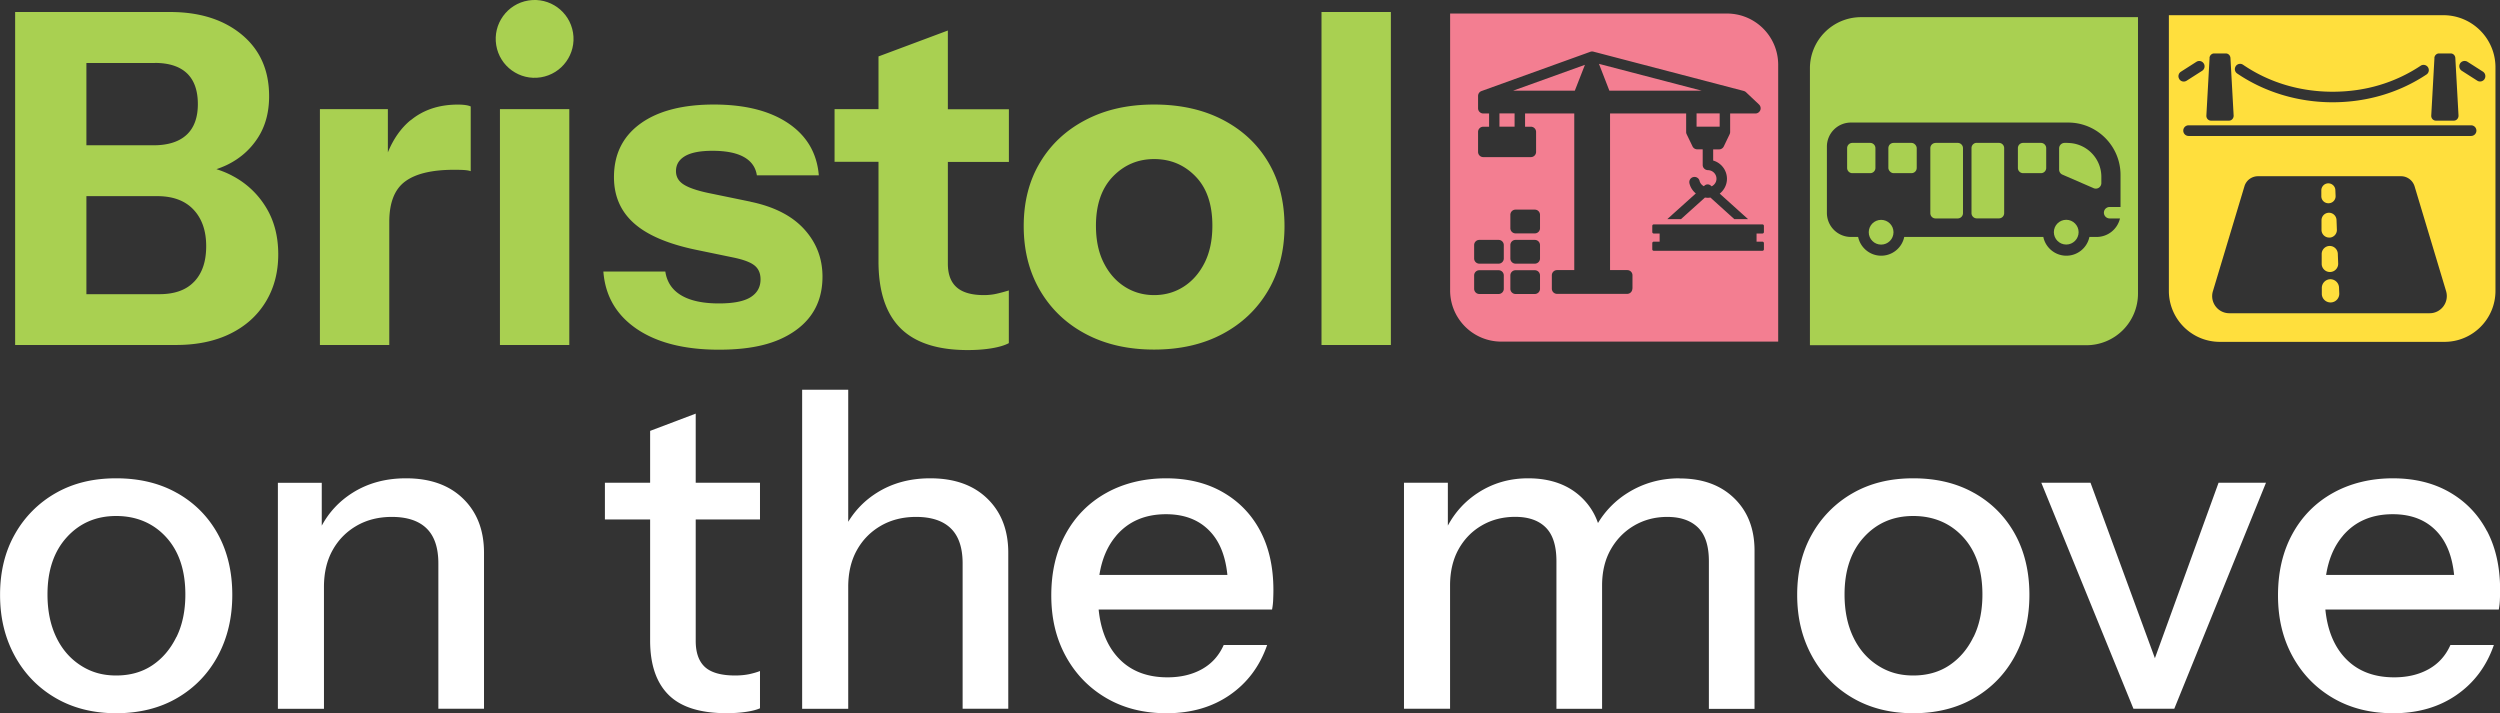 <?xml version="1.0" encoding="UTF-8"?> <svg xmlns="http://www.w3.org/2000/svg" id="Layer_1" data-name="Layer 1" viewBox="0 0 408 116.39"><rect x="0" y="0" width="408" height="116.39" fill="#333333" stroke="none"/><defs><style>.cls-1{fill:#f37e91}.cls-3{fill:#fff}.cls-4{fill:#ffdf3d}.cls-6{fill:#a9d051}</style></defs><path d="M28.93 80.48c-2.85-1.62-6.17-2.42-9.98-2.42s-7.05.81-9.87 2.42a17.584 17.584 0 0 0-6.65 6.69C.81 90.02.01 93.32.01 97.08s.8 7.03 2.39 9.95c1.59 2.92 3.81 5.21 6.65 6.87 2.84 1.66 6.15 2.5 9.91 2.5s7.14-.83 9.98-2.5c2.84-1.66 5.05-3.95 6.62-6.87 1.57-2.92 2.35-6.23 2.35-9.95s-.78-7.06-2.35-9.91c-1.57-2.84-3.77-5.07-6.62-6.69Zm-.14 23.47c-.97 1.98-2.28 3.52-3.94 4.63-1.66 1.11-3.63 1.66-5.89 1.66s-4.11-.55-5.82-1.66c-1.71-1.11-3.04-2.65-3.98-4.63s-1.41-4.29-1.41-6.94c0-3.91 1.05-7.02 3.15-9.33 2.1-2.31 4.79-3.47 8.06-3.47s6.04 1.15 8.14 3.44c2.1 2.29 3.15 5.41 3.15 9.37 0 2.65-.48 4.97-1.45 6.94ZM66.25 78.06c-3.33 0-6.25.8-8.75 2.39-2.14 1.36-3.8 3.14-4.99 5.34v-7h-7.16v36.89h7.52V95.79c0-2.31.47-4.31 1.41-6 .94-1.69 2.24-3.01 3.91-3.98 1.66-.96 3.58-1.45 5.75-1.45 2.51 0 4.4.63 5.68 1.88 1.28 1.25 1.92 3.16 1.92 5.71v23.72h7.45V90.21c0-3.66-1.13-6.61-3.4-8.82-2.27-2.22-5.38-3.33-9.33-3.33ZM113.55 67.5l-7.45 2.82v8.46h-7.38v6h7.38v19.75c0 3.91 1 6.86 3 8.86 2 2 5.15 3 9.44 3 1.2 0 2.29-.07 3.25-.22.96-.14 1.71-.34 2.24-.58v-6.08c-.48.19-1.06.36-1.74.51-.68.14-1.45.22-2.31.22-2.27 0-3.91-.46-4.92-1.37-1.01-.92-1.52-2.34-1.52-4.27V84.78h10.49v-6h-10.49V67.5ZM151.81 78.06c-3.33 0-6.25.8-8.75 2.39-1.93 1.22-3.47 2.8-4.63 4.71V63.6h-7.52v52.08h7.52V95.79c0-2.31.47-4.31 1.41-6 .94-1.69 2.24-3.01 3.91-3.98 1.66-.96 3.58-1.45 5.75-1.45 2.51 0 4.4.63 5.68 1.88 1.28 1.25 1.92 3.16 1.92 5.71v23.72h7.45V90.21c0-3.66-1.13-6.61-3.4-8.82-2.27-2.22-5.38-3.33-9.33-3.33ZM199.59 80.34c-2.63-1.52-5.73-2.28-9.29-2.28s-6.92.8-9.76 2.39c-2.85 1.59-5.05 3.82-6.62 6.69-1.57 2.87-2.35 6.21-2.35 10.02s.8 7.09 2.39 9.98c1.59 2.89 3.8 5.16 6.62 6.8 2.82 1.64 6.09 2.46 9.8 2.46 4 0 7.44-.99 10.31-2.97 2.87-1.98 4.91-4.7 6.11-8.17h-7.09c-.77 1.74-1.95 3.05-3.54 3.94-1.59.89-3.47 1.34-5.64 1.34-3.57 0-6.35-1.18-8.35-3.54-1.62-1.91-2.57-4.42-2.88-7.52h28.3c.1-.53.16-1.05.18-1.55.02-.51.04-1.05.04-1.63 0-3.71-.71-6.92-2.13-9.62-1.42-2.7-3.45-4.81-6.08-6.33Zm-17.43 7.09c2-2.34 4.71-3.51 8.14-3.51 3.18 0 5.67 1.04 7.45 3.11 1.43 1.66 2.27 3.93 2.56 6.8h-20.89c.41-2.59 1.32-4.73 2.75-6.4ZM274.12 78.06c-3.13 0-5.97.8-8.5 2.39a14.719 14.719 0 0 0-4.83 4.91c-.54-1.58-1.42-2.95-2.62-4.12-2.19-2.12-5.12-3.18-8.79-3.18-3.04 0-5.78.8-8.21 2.39-2.08 1.36-3.7 3.14-4.88 5.33v-7h-7.16v36.89h7.52V95.56c0-2.27.46-4.23 1.37-5.89.92-1.66 2.18-2.97 3.8-3.91 1.61-.94 3.44-1.41 5.46-1.41 2.17 0 3.83.58 4.99 1.74s1.74 2.99 1.74 5.5v24.09h7.45V95.57c0-2.27.47-4.23 1.41-5.89.94-1.66 2.22-2.97 3.83-3.91 1.62-.94 3.41-1.41 5.39-1.41 2.17 0 3.84.58 5.03 1.74 1.18 1.16 1.77 2.99 1.77 5.5v24.09h7.45V89.87c0-3.57-1.11-6.42-3.33-8.57-2.22-2.15-5.18-3.22-8.9-3.22ZM322.22 80.48c-2.85-1.62-6.17-2.42-9.98-2.42s-7.05.81-9.87 2.42a17.584 17.584 0 0 0-6.65 6.69c-1.62 2.85-2.42 6.15-2.42 9.91s.8 7.03 2.39 9.95c1.59 2.92 3.81 5.21 6.65 6.87 2.84 1.66 6.15 2.5 9.91 2.5s7.14-.83 9.98-2.5c2.84-1.66 5.05-3.95 6.62-6.87 1.57-2.92 2.35-6.23 2.35-9.95s-.78-7.06-2.35-9.91c-1.57-2.84-3.77-5.07-6.62-6.69Zm-.15 23.47c-.96 1.98-2.28 3.52-3.94 4.63-1.66 1.11-3.63 1.66-5.89 1.66s-4.11-.55-5.82-1.66c-1.71-1.11-3.04-2.65-3.98-4.63s-1.41-4.29-1.41-6.94c0-3.91 1.05-7.02 3.15-9.33 2.1-2.31 4.78-3.47 8.06-3.47s6.04 1.15 8.14 3.44c2.1 2.29 3.15 5.41 3.15 9.37 0 2.65-.48 4.97-1.45 6.94ZM351.68 107.42l-10.51-28.64h-8.03l15.04 36.89h6.66l14.97-36.89h-7.74l-10.39 28.64zM405.87 86.67c-1.42-2.7-3.45-4.81-6.08-6.33-2.63-1.52-5.73-2.28-9.29-2.28s-6.92.8-9.76 2.39c-2.85 1.59-5.05 3.82-6.62 6.69-1.57 2.87-2.35 6.21-2.35 10.02s.8 7.09 2.39 9.98 3.8 5.16 6.62 6.8c2.82 1.64 6.09 2.46 9.8 2.46 4 0 7.44-.99 10.31-2.97 2.87-1.98 4.91-4.7 6.11-8.17h-7.09c-.77 1.74-1.95 3.05-3.54 3.94-1.59.89-3.47 1.34-5.64 1.34-3.57 0-6.35-1.18-8.35-3.54-1.62-1.91-2.57-4.42-2.88-7.52h28.3c.1-.53.16-1.05.18-1.55.02-.51.04-1.05.04-1.63 0-3.71-.71-6.92-2.13-9.62Zm-23.51.76c2-2.34 4.71-3.51 8.14-3.51 3.18 0 5.67 1.04 7.45 3.11 1.43 1.66 2.27 3.93 2.56 6.8h-20.89c.41-2.59 1.32-4.73 2.75-6.4Z" class="cls-3"></path><path d="M37.91 28.68c-.83-.44-1.69-.79-2.59-1.07.56-.19 1.11-.41 1.65-.66 2.11-1.01 3.8-2.46 5.06-4.38 1.26-1.91 1.89-4.2 1.89-6.87 0-4.23-1.48-7.57-4.45-10.04-2.97-2.46-6.87-3.7-11.7-3.7H2.47V56.3h26.26c3.37 0 6.3-.6 8.79-1.81s4.43-2.93 5.81-5.17c1.38-2.24 2.08-4.84 2.08-7.81s-.68-5.55-2.04-7.74a13.955 13.955 0 0 0-5.47-5.09ZM25.27 10.27c2.31 0 4.06.57 5.25 1.7 1.18 1.13 1.77 2.81 1.77 5.02s-.62 3.89-1.85 5.02c-1.23 1.13-3.03 1.7-5.4 1.7H14.1V10.28h11.17Zm6.45 35.66c-1.28 1.38-3.18 2.08-5.7 2.08H14.1v-16h11.55c2.57 0 4.54.73 5.92 2.19s2.08 3.45 2.08 5.96-.64 4.39-1.92 5.77ZM67 19.62c-1.57 1.3-2.8 3.05-3.7 5.25v-7.06H52.21V56.3h11.32V36.23c0-3.12.85-5.32 2.57-6.6 1.71-1.28 4.38-1.92 8-1.92.65 0 1.21.01 1.66.04.45.03.8.09 1.06.19V17.37c-.45-.2-1.16-.3-2.11-.3-3.07 0-5.64.86-7.7 2.57ZM81.59 17.81h11.32V56.3H81.59zM122.47 32.91l-6.94-1.43c-1.86-.4-3.2-.87-4-1.4-.81-.53-1.21-1.25-1.21-2.15 0-1.06.49-1.87 1.47-2.45.98-.58 2.48-.87 4.49-.87 2.21 0 3.92.34 5.13 1.02 1.21.68 1.91 1.67 2.11 2.98h10.11c-.3-3.62-1.96-6.45-4.98-8.49-3.02-2.04-7.07-3.06-12.15-3.06s-9.13 1.04-12 3.13c-2.87 2.09-4.3 4.99-4.3 8.72 0 3.07 1.08 5.57 3.25 7.51 2.16 1.94 5.53 3.38 10.11 4.34l6.19 1.28c1.66.35 2.8.79 3.43 1.32.63.53.94 1.27.94 2.23 0 1.26-.54 2.23-1.62 2.91-1.08.68-2.81 1.02-5.17 1.02-2.62 0-4.67-.44-6.15-1.32-1.48-.88-2.35-2.18-2.6-3.89H98.47c.3 3.98 2.11 7.09 5.43 9.36 3.32 2.26 7.8 3.4 13.43 3.4s9.55-1.04 12.49-3.13c2.94-2.09 4.41-5.02 4.41-8.79 0-2.97-.99-5.55-2.98-7.74-1.99-2.19-4.92-3.69-8.79-4.49ZM154.69 4.98l-11.32 4.23v8.6h-7.17v8.6h7.17v16.23c0 4.88 1.19 8.52 3.58 10.91 2.39 2.39 6.05 3.58 10.98 3.58 1.46 0 2.78-.1 3.96-.3 1.18-.2 2.1-.48 2.75-.83v-8.6c-.65.2-1.31.38-1.96.53-.65.15-1.36.23-2.11.23-2.01 0-3.5-.43-4.45-1.28-.96-.85-1.43-2.14-1.43-3.85v-16.6h9.96v-8.6h-9.96V4.98ZM199.56 19.55c-3.2-1.66-6.93-2.49-11.21-2.49s-7.94.83-11.13 2.49c-3.2 1.66-5.69 3.97-7.47 6.94-1.79 2.97-2.68 6.44-2.68 10.41s.89 7.48 2.68 10.53c1.79 3.04 4.28 5.41 7.47 7.09 3.19 1.69 6.91 2.53 11.13 2.53s7.94-.84 11.13-2.53c3.19-1.69 5.68-4.05 7.47-7.09s2.68-6.55 2.68-10.53-.88-7.45-2.64-10.41c-1.76-2.97-4.24-5.28-7.43-6.94Zm-2.98 23.36c-.86 1.69-2 2.98-3.43 3.89-1.43.91-3.03 1.36-4.79 1.36s-3.36-.45-4.79-1.36c-1.43-.91-2.58-2.2-3.43-3.89-.86-1.69-1.28-3.71-1.28-6.08 0-3.42.92-6.09 2.75-8 1.84-1.91 4.09-2.87 6.75-2.87s4.92.94 6.75 2.83c1.84 1.89 2.75 4.57 2.75 8.04 0 2.37-.43 4.39-1.28 6.08ZM215.67 1.96h11.32V56.3h-11.32z" class="cls-6"></path><circle cx="87.25" cy="6.35" r="6.35" class="cls-6" transform="rotate(-9.22 87.24 6.348)"></circle><path d="M315.88 23.32h3.62c.47 0 .86.38.86.86v10.61c0 .47-.38.86-.86.86h-3.62a.85.85 0 0 1-.85-.85V24.18c0-.47.38-.85.85-.85ZM302.29 23.32h2.92c.47 0 .86.38.86.86v3.23c0 .47-.38.85-.85.85h-2.92a.85.85 0 0 1-.85-.85v-3.23c0-.47.38-.86.86-.86Z" class="cls-6"></path><rect width="4.63" height="4.94" x="308.18" y="23.32" class="cls-6" rx=".85" ry=".85"></rect><circle cx="307" cy="37.9" r="2.02" class="cls-6"></circle><path d="M322.61 23.32h3.62c.47 0 .85.38.85.85v10.62c0 .47-.38.85-.85.85h-3.62a.86.86 0 0 1-.86-.86V24.16c0-.47.38-.85.85-.85ZM330.16 23.32h2.92c.47 0 .86.38.86.86v3.23c0 .47-.38.85-.85.85h-2.92a.85.85 0 0 1-.85-.85v-3.24c0-.47.38-.85.85-.85ZM337.4 23.32h-.45c-.5 0-.9.4-.9.9v3.46c0 .36.21.68.54.82l5.09 2.21a.902.902 0 0 0 1.26-.82v-1.03c0-3.06-2.48-5.53-5.53-5.53Z" class="cls-6"></path><path d="M348.92 2.8h-45.18c-4.62 0-8.36 3.74-8.36 8.36v45.18h45.12a8.42 8.42 0 0 0 8.42-8.42V2.8Zm-2.85 30.98h-1.78c-.26 0-.49.11-.66.27a.939.939 0 0 0 .67 1.6h1.68a3.915 3.915 0 0 1-3.81 3.02h-1.18c-.36 1.75-1.91 3.06-3.76 3.06s-3.4-1.32-3.76-3.06h-22.7c-.36 1.75-1.91 3.06-3.76 3.06s-3.4-1.32-3.76-3.06h-1.18a3.92 3.92 0 0 1-3.92-3.92V23.92a3.92 3.92 0 0 1 3.92-3.92h35.45c4.72 0 8.55 3.83 8.55 8.55v5.22Z" style="fill:#a9d051"></path><path d="M337.21 35.87c-1.12 0-2.02.91-2.02 2.02s.91 2.02 2.02 2.02 2.02-.91 2.02-2.02-.91-2.02-2.02-2.02Z" class="cls-6"></path><path d="M276.88 18.51h3.77v2.16h-3.77zM244.71 18.51h2.47v2.16h-2.47zM260.95 10.42l1.7 4.38h15.08l-16.78-4.38zM257.01 14.8l1.65-4.22-11.73 4.22h10.08z" class="cls-1"></path><path d="M281.84 2.21h-45.18v45.18c0 4.62 3.74 8.36 8.36 8.36h45.18V10.57c0-4.62-3.74-8.36-8.36-8.36Zm-36.42 44.92c0 .47-.38.85-.85.85h-3.14a.85.85 0 0 1-.85-.85v-2.18c0-.47.38-.85.85-.85h3.14c.47 0 .85.38.85.85v2.18Zm0-4.95c0 .47-.38.85-.85.85h-3.14a.85.85 0 0 1-.85-.85V40c0-.47.38-.85.85-.85h3.14c.47 0 .85.38.85.85v2.18Zm5.91 4.95c0 .47-.38.85-.85.85h-3.14a.85.85 0 0 1-.85-.85v-2.18c0-.47.38-.85.85-.85h3.14c.47 0 .85.38.85.85v2.18Zm0-4.95c0 .47-.38.85-.85.85h-3.14a.85.85 0 0 1-.85-.85V40c0-.47.38-.85.85-.85h3.14c.47 0 .85.38.85.85v2.18Zm0-4.94c0 .47-.38.85-.85.85h-3.14a.85.85 0 0 1-.85-.85v-2.18c0-.47.38-.85.85-.85h3.14c.47 0 .85.38.85.85v2.18Zm15.07 9.87c0 .47-.38.85-.85.85h-11.44a.85.85 0 0 1-.85-.85v-2.18c0-.47.38-.85.85-.85h2.81V18.52h-8.03v2.16h.95c.47 0 .85.38.85.85v3.26c0 .47-.38.85-.85.85h-7.77a.85.85 0 0 1-.85-.85v-3.26c0-.47.38-.85.85-.85h.95v-2.16h-.95a.85.85 0 0 1-.85-.85v-2.01c0-.36.23-.68.56-.8l17.77-6.41c.16-.06.34-.06.5-.02l24.52 6.41c.14.04.27.11.37.2l2.13 2.01c.25.24.34.61.21.93-.13.32-.44.54-.79.54h-4.13v3.01c0 .13-.03.25-.08.37l-.96 2c-.14.29-.44.48-.77.48h-.96v1.82c1.3.37 2.25 1.57 2.25 2.98 0 .98-.47 1.85-1.18 2.42l4.62 4.16h-2.24l-3.9-3.52c-.13.02-.27.04-.41.04-.16 0-.32-.02-.48-.04l-3.91 3.52h-2.24l4.66-4.19c-.5-.41-.88-.97-1.04-1.64-.11-.46.16-.92.62-1.03.46-.11.92.16 1.03.62.1.39.36.69.7.87l.12-.11a.76.76 0 0 1 1 0l.15.13c.46-.23.79-.69.79-1.24 0-.76-.61-1.38-1.37-1.4-.48 0-.88-.37-.88-.85v-2.55h-.89c-.33 0-.63-.19-.77-.48l-.96-1.99a.798.798 0 0 1-.08-.37v-3.01h-12.42v25.56h2.81c.47 0 .85.38.85.85v2.18Zm21.47-9.24c0 .13-.11.24-.24.24h-.96v1.33h.96c.13 0 .24.11.24.24v1.01c0 .13-.11.24-.24.24h-17.74c-.13 0-.24-.11-.24-.24v-1.01c0-.13.11-.24.24-.24h.96v-1.33h-.96c-.13 0-.24-.11-.24-.24v-1.01c0-.13.11-.24.24-.24h17.74c.13 0 .24.11.24.24v1.01Z" style="fill:#f37e91"></path><path d="M380.18 38.78c.69-.03 1.23-.61 1.2-1.3l-.06-1.58c-.03-.66-.57-1.18-1.23-1.18-.68 0-1.22.55-1.22 1.23v1.62c.03.69.61 1.23 1.3 1.2ZM380.06 33.17c.64-.02 1.14-.56 1.11-1.2l-.04-.95c-.02-.61-.53-1.1-1.15-1.1-.63 0-1.14.52-1.14 1.15v.99c.02.64.56 1.14 1.2 1.11ZM380.3 44.39c.74-.03 1.32-.65 1.29-1.4l-.06-1.58c-.03-.71-.61-1.27-1.32-1.27-.73 0-1.32.6-1.31 1.33V43.1c.03.74.65 1.32 1.4 1.29ZM380.33 45.57c-.78 0-1.41.64-1.41 1.42v1c.03.79.69 1.4 1.48 1.37.79-.03 1.4-.69 1.37-1.48l-.04-.95a1.42 1.42 0 0 0-1.42-1.36Z" class="cls-4"></path><path d="M398.76 2.48h-44.8v44.99c0 4.6 3.73 8.32 8.32 8.32h36.66c4.6 0 8.32-3.73 8.32-8.32V10.99c0-4.7-3.81-8.51-8.51-8.51Zm-1.47 6.99c.02-.42.36-.75.76-.75h1.9c.41 0 .74.33.76.75l.52 9.38c.02.45-.32.84-.76.84h-2.93c-.44 0-.79-.38-.76-.84l.52-9.38Zm-32.41 1.32c.27-.39.8-.49 1.19-.22 4.21 2.88 9.27 4.4 14.61 4.4s10.2-1.47 14.37-4.24a.858.858 0 1 1 .95 1.43c-4.45 2.96-9.74 4.53-15.32 4.53s-11.08-1.63-15.58-4.7a.853.853 0 0 1-.22-1.19Zm-4.29-1.32c.02-.42.36-.75.76-.75h1.9c.41 0 .74.33.76.75l.52 9.38c.02.45-.32.84-.76.84h-2.93c-.44 0-.79-.38-.76-.84l.52-9.38Zm-4.93 3.43c-.26-.4-.14-.94.27-1.2l2.52-1.61c.41-.26.94-.14 1.2.27.26.4.14.94-.27 1.2l-2.52 1.61c-.14.09-.31.14-.47.14a.85.85 0 0 1-.73-.4Zm40.84 38.22h-32.67c-1.88 0-3.23-1.81-2.68-3.61l5.14-17.1c.29-.98 1.19-1.65 2.22-1.65h23.33c1.02 0 1.92.67 2.22 1.65l5.14 17.1c.54 1.8-.81 3.61-2.68 3.61Zm6.78-28.93h-46.1a.87.87 0 0 1 0-1.74h46.1a.87.87 0 0 1 0 1.74Zm2.2-9.29c-.17.26-.45.4-.73.4a.83.83 0 0 1-.47-.14l-2.52-1.61a.881.881 0 0 1-.27-1.2c.26-.4.79-.52 1.2-.27l2.52 1.61c.4.26.52.79.27 1.2Z" class="cls-4"></path></svg> 